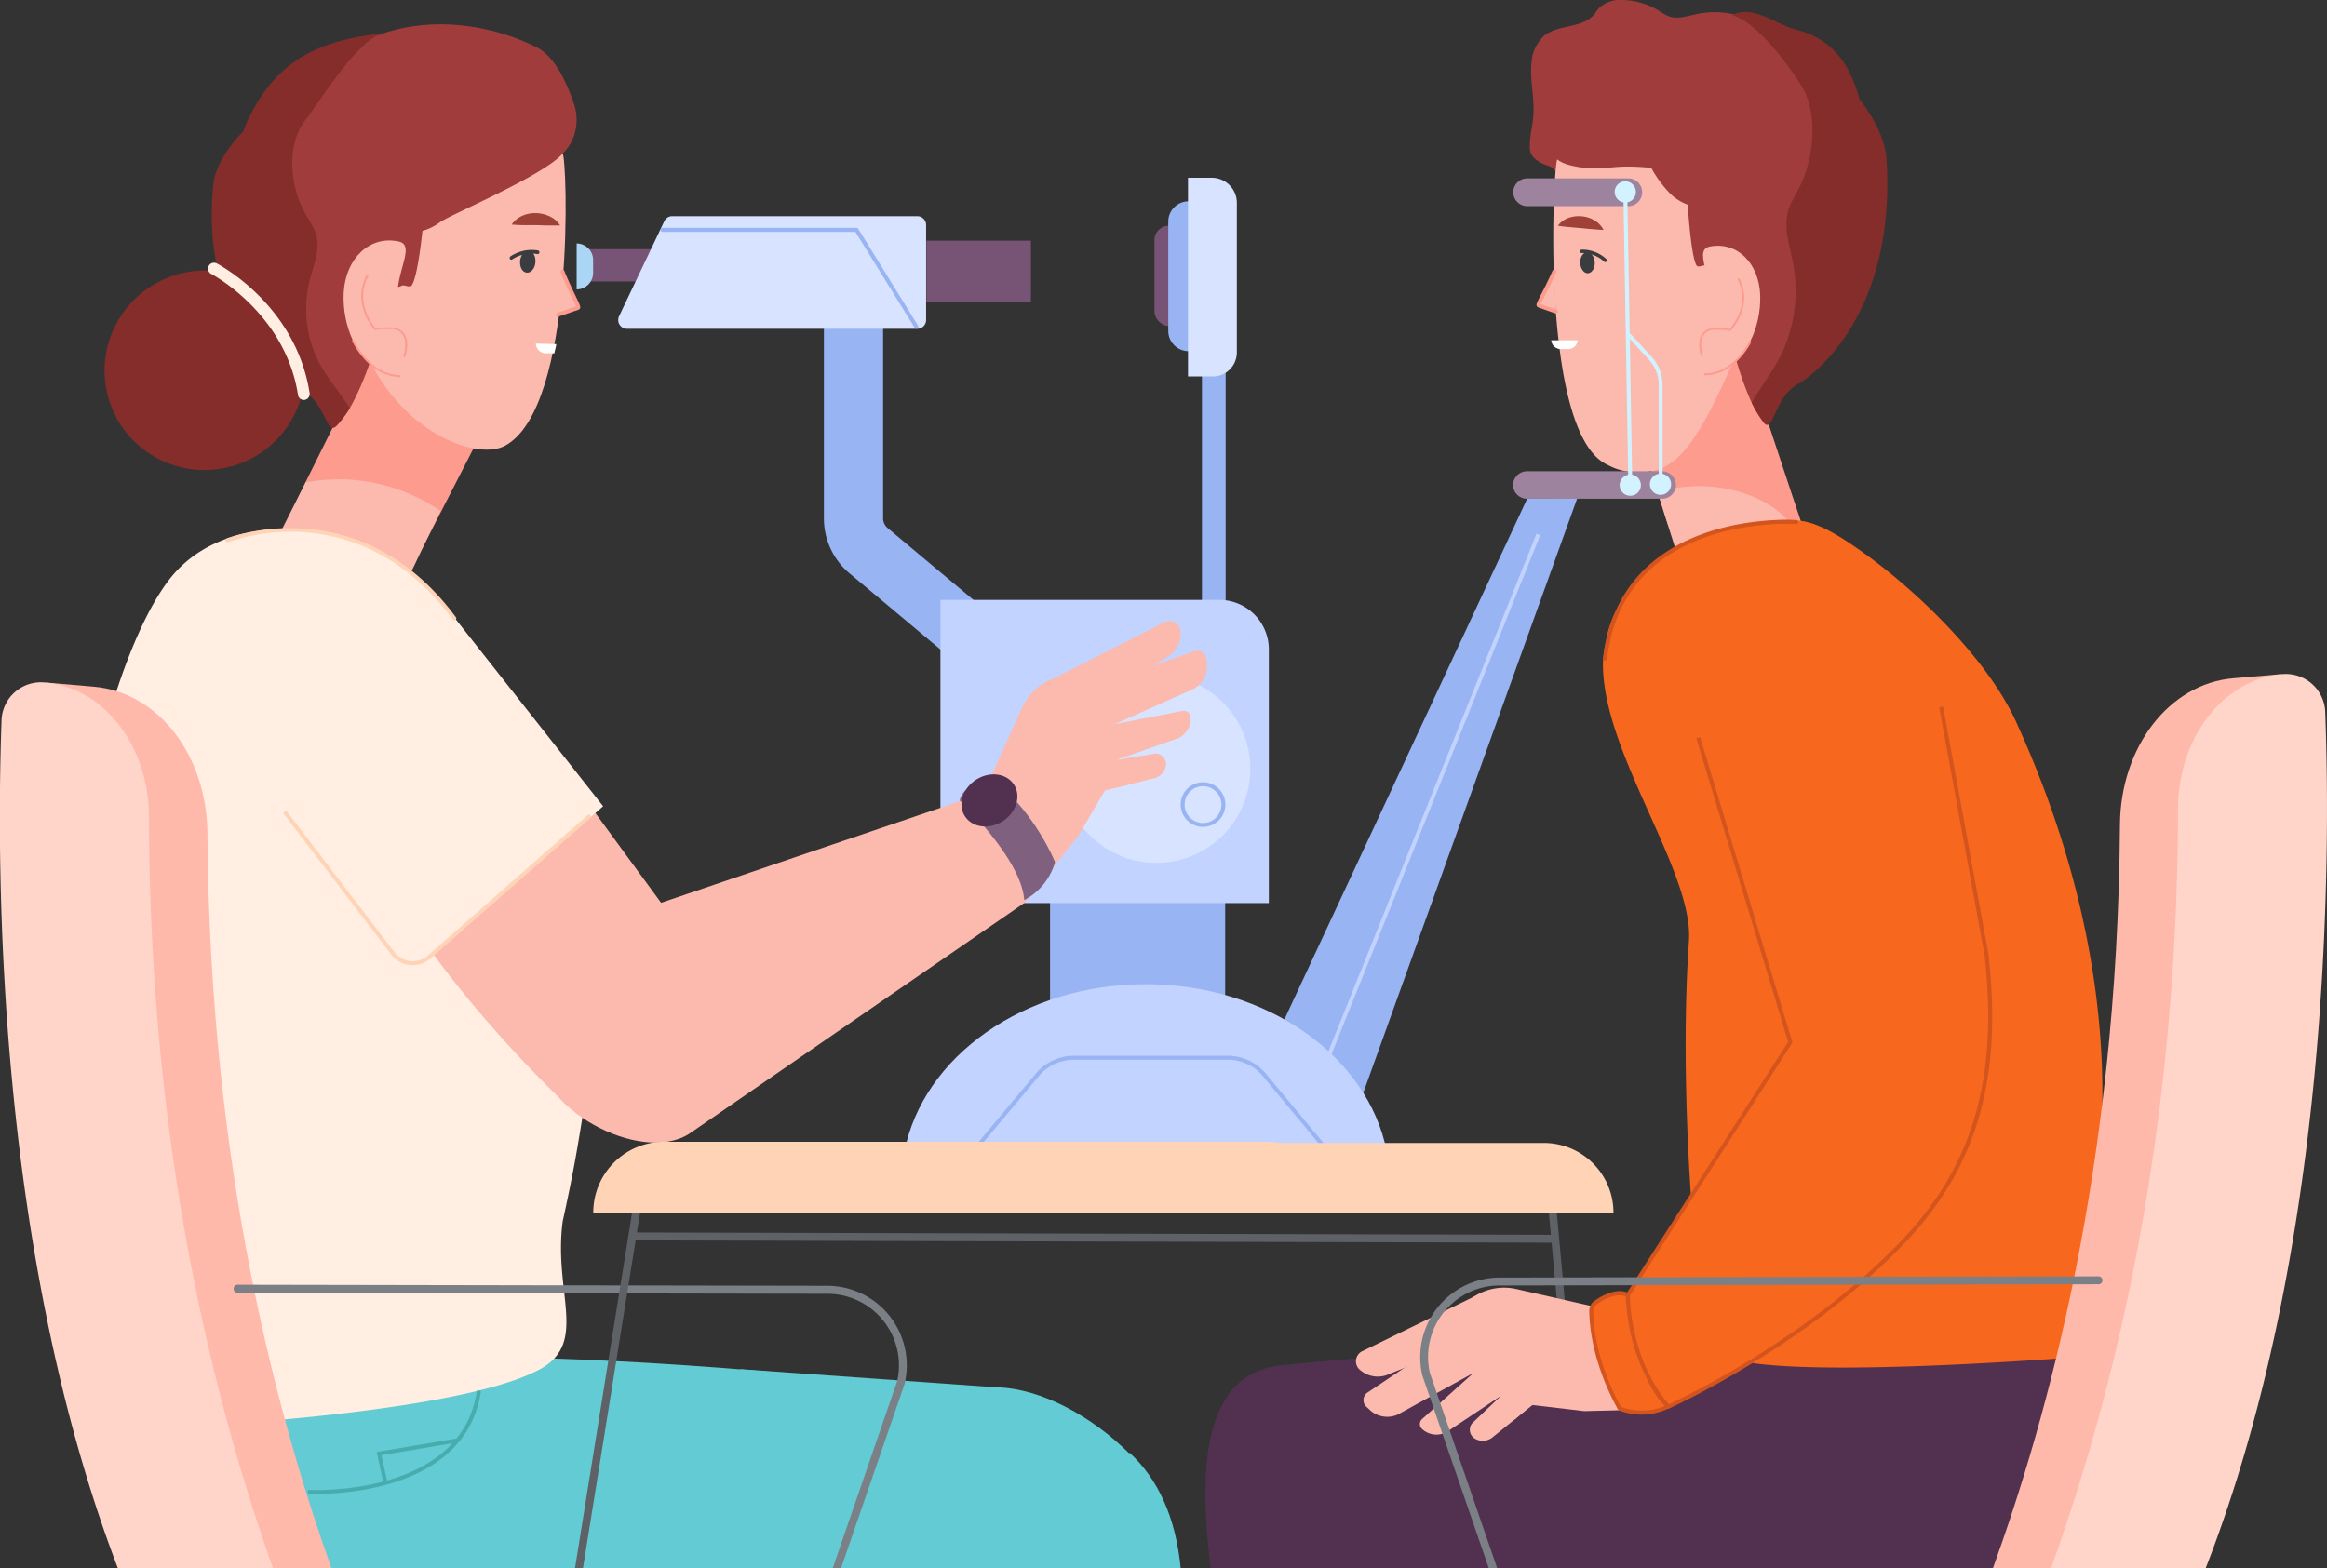 <svg id="_1" data-name="1" xmlns="http://www.w3.org/2000/svg" viewBox="0 0 438.76 295.75"><rect x="0" y="0" width="438.76" height="295.75" fill="#333333" stroke="none"/><defs><style>.cls-1{fill:#99b4f2;}.cls-2{fill:#775476;}.cls-3{fill:#c2d3ff;}.cls-4{fill:#d7e3ff;}.cls-5{fill:#a03c3c;}.cls-6{fill:#fd9b8e;}.cls-7{fill:#fbbaad;}.cls-8{fill:#fff;}.cls-9{fill:#842d2a;}.cls-10{fill:#9e4137;}.cls-11{fill:#3a3c3f;}.cls-12{fill:#51314f;}.cls-13{fill:#62cbd3;}.cls-14{fill:#ffeee1;}.cls-15{fill:#7f617f;}.cls-16{fill:#ffb9ab;}.cls-17{fill:#ffd5ca;}.cls-18{fill:#48acaf;}.cls-19{fill:#7b8087;}.cls-20{fill:#ffd3b6;}.cls-21{fill:#5e6166;}.cls-22{fill:#f7671e;}.cls-23{fill:#d3541c;}.cls-24{fill:#9e839e;}.cls-25{fill:#d2f2ff;}.cls-26{fill:#abd5f4;}</style></defs><polygon class="cls-1" points="287.95 94.06 240.98 194.83 255.66 209.97 297.42 93.89 287.95 94.06"/><rect class="cls-1" x="197.99" y="167.82" width="33.02" height="34.44"/><rect class="cls-1" x="226.63" y="68.01" width="4.47" height="48.67"/><rect class="cls-2" x="217.68" y="42.58" width="5.34" height="18.89" rx="2.67"/><path class="cls-1" d="M307.81,130.73h0a3.83,3.83,0,0,1-3.82-3.82V106.29a3.83,3.83,0,0,1,3.82-3.82h0a3.83,3.83,0,0,1,3.82,3.82v20.62A3.83,3.83,0,0,1,307.81,130.73Z" transform="translate(-83.71 -64.5)"/><path class="cls-1" d="M299.33,219.07l-55.41-46.41a13.53,13.53,0,0,1-4.86-10.41V123.37h11.16v38.88a2.4,2.4,0,0,0,.87,1.85l55.41,46.41Z" transform="translate(-83.71 -64.5)"/><path class="cls-3" d="M177.32,113.14H229.9a9.34,9.34,0,0,1,9.34,9.34v47.84a0,0,0,0,1,0,0H177.32a0,0,0,0,1,0,0V113.14A0,0,0,0,1,177.32,113.14Z"/><rect class="cls-2" x="109.33" y="47" width="20.65" height="6.09"/><circle class="cls-4" cx="218.03" cy="145.01" r="17.73"/><path class="cls-5" d="M186.85,94.85c4.49-.77,6.56-6.28,5.14-10.58-1.51-4.6-4-9.67-7.56-11.06,0,0-26.48-14.45-46.31,10.68l9,16.68Z" transform="translate(-83.71 -64.5)"/><path class="cls-6" d="M154.9,128.12c-.16.3-8,16.07-13.6,27.36,1.31,11.18,14.55,7.26,22,12.48l11-21.45C165.46,151.81,163.72,131.86,154.9,128.12Z" transform="translate(-83.71 -64.5)"/><path class="cls-7" d="M141.3,155.48c-2.61,5.25-4.76,9.53-5.45,10.83,1.68.56,3.48.53,5,1.32h0c6.25,3.2,11.54,8.13,16.37,13.17l6.52-13.66,3-6.3A34,34,0,0,0,141.3,155.48Z" transform="translate(-83.71 -64.5)"/><path class="cls-8" d="M139.59,121.61c0,.09,0,0,0,0Z" transform="translate(-83.71 -64.5)"/><path class="cls-7" d="M189.79,93.48c-5.47-3.48-7.12-2.31-10.34-1.69-7.92,1.54-10.83,8.91-19.82,10-7.37.89-14.34-1.16-16.56.53-4.41,3.36-4.31,26.14-4.51,27.23,0,0,10.63.14,12.64,1.79l2.43,1.63c7,13.61,20.26,18.36,25.35,15.57C192.32,141.23,190.67,94.05,189.79,93.48Z" transform="translate(-83.71 -64.5)"/><path class="cls-5" d="M190.4,92c-.75-3.14-19.47-8.15-22.14-8.22-1.73,0-3.43.78-5.16.71-2-.09-3.74-1.3-5.48-2.39-1.06-.66-4.59-5.35-5.7-5.92-4.35.94-12.67,5.37-15.58,9.45-3.27,4.57,2.07,13.59,4.58,18.75.74,1.52,1.77,2.87,2.16,4.58.64,2.77-.54,5.65-1.21,8.43a23.68,23.68,0,0,0,1.41,15.1c1.52,3.27,4.49,6.11,6.26,9.19,2.71-4.59,5.3-12.12,5.06-14.28-.42-3.72-1-5.43,1.12-8.13,1.34-1.69,1.95,0,3.73-.88.57-.27,1.52.49,1.91-.09,1-1.52,1.76-8,2-10.26a10,10,0,0,0,3.34-1.65C168.91,104.78,191.24,95.53,190.4,92Z" transform="translate(-83.71 -64.5)"/><path class="cls-9" d="M142.09,117.4c.71-2.79,2-5.66,1.29-8.44-.43-1.71-1.54-3.06-2.34-4.58-2.71-5.16-3.29-12.63.22-17.2,3.13-4.07,10.08-15.5,14.76-16.42C144.48,72,136.86,75.48,131.59,84.9a25.19,25.19,0,0,0-2,4.37c-2.92,2.9-5.33,6.78-5.66,10-2.8,27.61,15,38,16.57,38.8,4.78,2.36,4.65,8.69,6.67,6.75a20,20,0,0,0,2.5-3.32c-1.91-3.09-4.35-5.74-6-9A22.16,22.16,0,0,1,142.09,117.4Z" transform="translate(-83.71 -64.5)"/><path class="cls-7" d="M159.59,123.61c3.43,5.88-.71,11.08-4.56,10s-6.88-7.62-6.51-14,4.92-10.76,10.37-9.56C162.8,110.84,156.42,118.17,159.59,123.61Z" transform="translate(-83.71 -64.5)"/><path class="cls-6" d="M159.11,135.61h0c-6-.15-8.94-6.7-9-6.77a.18.18,0,0,1,.09-.24.19.19,0,0,1,.25.09c0,.06,2.92,6.41,8.64,6.55a.19.19,0,0,1,.18.19A.19.19,0,0,1,159.11,135.61Z" transform="translate(-83.71 -64.5)"/><path class="cls-6" d="M159.91,131.83h0a.19.19,0,0,1-.13-.23,7.52,7.52,0,0,0,.34-2.41,2.91,2.91,0,0,0-.92-2.06,3.09,3.09,0,0,0-2.24-.55c-.27,0-.54,0-.82,0a5.41,5.41,0,0,0-1.62.14.16.16,0,0,1-.18,0s-4.5-4.88-1.49-10.35a.19.19,0,0,1,.33.18c-2.67,4.85.8,9.19,1.35,9.84a5.84,5.84,0,0,1,1.61-.13c.27,0,.54,0,.8,0a3.45,3.45,0,0,1,2.5.63,3.29,3.29,0,0,1,1.05,2.33,7.63,7.63,0,0,1-.36,2.53A.17.17,0,0,1,159.91,131.83Z" transform="translate(-83.71 -64.5)"/><path class="cls-7" d="M189.78,115.74c1.79,4.36,3.21,6.58,2.94,6.78a.93.93,0,0,1-.27.12c-1.11.36-2.42.84-3.53,1.19Z" transform="translate(-83.71 -64.5)"/><path class="cls-6" d="M188.92,124.2a.38.38,0,0,1-.35-.25.37.37,0,0,1,.24-.47l1.75-.6,1.77-.59h0c-.1-.29-.39-.89-.7-1.52-.53-1.09-1.33-2.74-2.2-4.88a.36.36,0,0,1,.2-.48.37.37,0,0,1,.49.2c.86,2.11,1.63,3.69,2.18,4.83.82,1.7,1,2.1.63,2.39a1.44,1.44,0,0,1-.38.18c-.55.17-1.15.38-1.75.59l-1.77.6Zm3.46-1.77h0Z" transform="translate(-83.71 -64.5)"/><path class="cls-10" d="M180.19,106.85a4.62,4.62,0,0,1,2-1.65,5.88,5.88,0,0,1,2.58-.5,6.19,6.19,0,0,1,2.55.59,4.67,4.67,0,0,1,2,1.73c-.92,0-1.68,0-2.44,0l-2.15-.06c-.7,0-1.4,0-2.14,0S181.12,106.93,180.19,106.85Z" transform="translate(-83.71 -64.5)"/><path class="cls-11" d="M182.1,112.64a1.42,1.42,0,0,1,1.29-.87c.8.07,1.36,1.06,1.27,2.21s-.82,2-1.62,1.94-1.36-1-1.26-2.2c0-.06,0-.11,0-.16A3.82,3.82,0,0,1,182.1,112.64Z" transform="translate(-83.71 -64.5)"/><path class="cls-11" d="M185.16,112.42a.28.28,0,0,1-.13,0,6.6,6.6,0,0,0-4.73,1,.3.3,0,0,1-.44-.08.35.35,0,0,1,.08-.47,7.17,7.17,0,0,1,5.22-1.13.33.33,0,0,1,.25.4A.35.35,0,0,1,185.16,112.42Z" transform="translate(-83.71 -64.5)"/><path class="cls-8" d="M184.74,129.3l3.87.1c-.1.58-.26,1.15-.38,1.73h-.1l-1.6,0A1.9,1.9,0,0,1,184.74,129.3Z" transform="translate(-83.71 -64.5)"/><ellipse class="cls-9" cx="122.33" cy="134.32" rx="18.91" ry="18.81" transform="translate(-118.7 -21.05) rotate(-17.66)"/><path class="cls-12" d="M285.33,360.25c-.9-9.78-4.31-17-9.65-22l-21.88,22Z" transform="translate(-83.71 -64.5)"/><path class="cls-13" d="M253.05,360.25c1.89-17.25,1-34.5-13.58-36-74.58-7.71-131.68-2-131.68-2s-3.2,20,3.54,38Z" transform="translate(-83.71 -64.5)"/><path class="cls-14" d="M188.36,222.83c-6.22-14.67-12.12-38.51-27.64-51-11.18-9-34.49-11.77-45.08,1.95-8.29,10.73-14.88,35.32-15.87,48.14-1.32,17,1.43,21.51,3.29,34.07,1.09,1.24,2.19,2.42,3.33,3.53a141.86,141.86,0,0,1-3.63,33.68h.36c-.07,4.92-1.16,10.36-1.31,13.61-.3,6.36,13.29,26.32,18.1,26.67,0,0,50-2.43,65.45-10.66,9.44-5,2.64-14.49,4.45-28,.86-3.89,1.68-7.85,2.41-11.86,1-5.61,1.91-11.33,2.6-17.09.85-1.49,1.66-3,2.39-4.59C199.74,236.65,197.81,245.1,188.36,222.83Z" transform="translate(-83.71 -64.5)"/><path class="cls-13" d="M296.69,338.48l-.1.1c-6.8-6.77-16.44-12.25-25-12.43l-48.24-3.43-24.82,37.53h107.8C305.39,350.58,302,343.38,296.69,338.48Z" transform="translate(-83.71 -64.5)"/><path class="cls-3" d="M345.19,281.7c-3.49-17.9-22.52-31.58-45.48-31.58s-42,13.68-45.47,31.58Z" transform="translate(-83.71 -64.5)"/><path class="cls-7" d="M216.76,246.24,189.5,209l-29,28.3c12.29,19.17,30.38,35.89,30.38,35.89S218.06,247.91,216.76,246.24Z" transform="translate(-83.71 -64.5)"/><path class="cls-7" d="M277.74,233.81l9.31-11.7,5.61-9.58L287.41,192a10.39,10.39,0,0,0-11,6l-7.05,15.62L265.11,219Z" transform="translate(-83.71 -64.5)"/><path class="cls-7" d="M290.7,202.51,288,194.84l1.62-.81,19.3-6.69a1.71,1.71,0,0,1,2.26,1.46l.12,1.13a4.87,4.87,0,0,1-2.49,4.47Z" transform="translate(-83.71 -64.5)"/><path class="cls-7" d="M290.52,201.73l16.16-3.15a1.28,1.28,0,0,1,1.51,1.11,4,4,0,0,1-2.44,4.08l-13.29,4.65Z" transform="translate(-83.71 -64.5)"/><polygon class="cls-7" points="205.79 131.17 206.23 132.25 206.22 132.25 205.79 131.17"/><path class="cls-7" d="M303.36,181.8a2.12,2.12,0,0,1,2.95,1.85v.14a5.07,5.07,0,0,1-2.72,4.73l-13.65,8.23-.44-1.08.43,1.08h0l6.44,15.75s-2.19.52-4.59.93l-10.74-20.29Z" transform="translate(-83.71 -64.5)"/><path class="cls-7" d="M292.47,208.13l9.08-1.52a2,2,0,0,1,2,2.28,2.93,2.93,0,0,1-2.17,2.38l-10.28,2.56-.63-1.11Z" transform="translate(-83.71 -64.5)"/><path class="cls-7" d="M268.84,215.09c-1.82-2.26-1.73-.7-4.62.68l-56.31,19.15s-20.78,11.2-22.56,27.2c-1.22,11,19,22.16,28.3,16.22L276.55,235c3.11-2.3,1.48-6-.48-8.84Z" transform="translate(-83.71 -64.5)"/><path class="cls-15" d="M264.67,215.48s11.63,10.91,12.16,18.78a11.71,11.71,0,0,0,5.81-7.16s-3.69-9.28-11.45-15.32a2,2,0,0,0-1.88-.25C267.6,212.08,265,213.42,264.67,215.48Z" transform="translate(-83.71 -64.5)"/><path class="cls-16" d="M121.73,360.25H146.2c-9.95-27.93-22.94-74.86-23.38-138.6-.1-14.68-9.27-26.6-21.39-27.64l-9.05-.78,14.88,123Z" transform="translate(-83.71 -64.5)"/><path class="cls-17" d="M135.18,360.25c-10.06-28.36-23.27-76.31-23.38-141.59,0-13.51-8.52-24.49-19.68-25.45A7.43,7.43,0,0,0,84,200.35c-1,28.19-1,99.87,21.93,159.9Z" transform="translate(-83.71 -64.5)"/><path class="cls-18" d="M143.25,346.26c-.92,0-1.45,0-1.49,0l0-.75c.29,0,28.93,1.51,31.9-18.8l.74.11C171.78,345,149.3,346.26,143.25,346.26Z" transform="translate(-83.71 -64.5)"/><polygon class="cls-18" points="72.24 279.42 71.03 273.85 86.07 271.3 86.2 272.04 71.92 274.45 72.97 279.26 72.24 279.42"/><path class="cls-19" d="M128.5,308.31l111.23.2A13.48,13.48,0,0,1,252.87,325l-12.14,35.23h1.57l12-34.79a.14.14,0,0,0,0-.07A15,15,0,0,0,239.73,307l-111.23-.2h0a.74.74,0,0,0-.74.74A.75.75,0,0,0,128.5,308.31Z" transform="translate(-83.71 -64.5)"/><path class="cls-19" d="M253.59,325.22h0Z" transform="translate(-83.71 -64.5)"/><path class="cls-14" d="M163.61,246.24l33.82-29.68-27.92-35.43-26.95,21.28S135.66,229,163.61,246.24Z" transform="translate(-83.71 -64.5)"/><path class="cls-1" d="M264.83,285.09l-.57-.47L279,267a9.34,9.34,0,0,1,7.2-3.38h29a9.34,9.34,0,0,1,7.21,3.39l14.43,17.37-.57.47-14.43-17.37a8.62,8.62,0,0,0-6.64-3.11h-29a8.6,8.6,0,0,0-6.63,3.11Z" transform="translate(-83.71 -64.5)"/><path class="cls-20" d="M169.41,181.5a.36.36,0,0,1-.3-.15c-9.33-12.64-20.35-15.93-28-16.47a35.7,35.7,0,0,0-14.39,1.87.38.38,0,0,1-.49-.21.37.37,0,0,1,.21-.48c.24-.1,25-9.78,43.23,14.85a.37.37,0,0,1-.3.59Z" transform="translate(-83.71 -64.5)"/><path class="cls-21" d="M193.63,360.25l10.87-67.67a.75.75,0,0,0-.62-.85.73.73,0,0,0-.85.62l-10.9,67.9Z" transform="translate(-83.71 -64.5)"/><path class="cls-21" d="M376.46,298.87h0L203,298.43a.75.75,0,0,1,0-1.49h0l173.45.44a.75.75,0,1,1,0,1.49Z" transform="translate(-83.71 -64.5)"/><path class="cls-21" d="M383.36,360.25l-6.13-67.2a.74.74,0,1,0-1.48.14l6.11,67.06Z" transform="translate(-83.71 -64.5)"/><path class="cls-20" d="M290.17,293.2h97.76a13.14,13.14,0,0,0-13.15-13.14H290.17Z" transform="translate(-83.71 -64.5)"/><path class="cls-20" d="M195.57,293.19H335.74a13.35,13.35,0,0,0-13.35-13.35H208.91a13.35,13.35,0,0,0-13.34,13.35Z" transform="translate(-83.71 -64.5)"/><path class="cls-5" d="M403.63,67.15c-1.72.37-3.51,1-5.17.46a10.83,10.83,0,0,1-2-1.11,13.89,13.89,0,0,0-6.57-2A6,6,0,0,0,385.22,66c-.38.41-.67.89-1,1.31-2.3,2.58-6.67,1.75-9.35,3.92a7.55,7.55,0,0,0-2.4,5.14c-.32,3.15.54,6.32.37,9.49s-.68,3.4-.68,6.55c0,2,2.28,3,3.39,3.32,1.69.42,3.27,4.23,5,4.57a17.15,17.15,0,0,0,7.19.33c4.73-1.07,8-5.58,12.47-7.43,2.93-1.21,6.2-1.2,9.26-2s6.22-2.85,6.72-6A20.77,20.77,0,0,0,416,81a4.54,4.54,0,0,1,1.29-3.79A14,14,0,0,0,418.93,76c2.13-2.35-1.76-6-3.63-7A16.64,16.64,0,0,0,403.63,67.15Z" transform="translate(-83.71 -64.5)"/><path class="cls-6" d="M398.22,163.51,393,146.73c7.54,6.12,10-16.37,18.74-18.74.15.45,11.26,34.22,12.73,38.34-1.64.31-3.32,0-4.88.6C408.58,171.06,404.1,170.21,398.22,163.51Z" transform="translate(-83.71 -64.5)"/><path class="cls-7" d="M396.24,157.31c13.06-3.81,25.46,2.8,26.35,9a80.26,80.26,0,0,0-20.1,10.83Z" transform="translate(-83.71 -64.5)"/><path class="cls-8" d="M424,122.45c0,.08,0,0,0,0Z" transform="translate(-83.71 -64.5)"/><path class="cls-7" d="M386.87,152.19a11.07,11.07,0,0,0,4.38,1.32h2a9.62,9.62,0,0,0,4.2-.9c5.36-2.64,9.27-11.6,13-19.73l2.33-1.49c1.95-1.52,12-1.4,12-1.4-.16-1,.54-22.64-3.53-25.93-2.06-1.66-10.86-5.74-17.8-6.77-8.45-1.24-11.83-1.7-16.62-1.14-3.07.36-7.88-.17-9.46-1.57C376.63,93.93,373.73,146.38,386.87,152.19Zm15.74-17c.05.24.09.47.12.71C402.69,135.65,402.66,135.41,402.61,135.18Z" transform="translate(-83.71 -64.5)"/><path class="cls-5" d="M392.23,82.13c.79-3.45,3.21-6,5.72-6,1.64,0,3.22,1,4.86.92,1.85,0,3.56-1.34,5.24-2.49,1-.7,4.48-5.8,5.54-6.39,4.08,1.15,11.81,6.28,14.46,10.87,3,5.14-2.32,15-4.83,20.6a27,27,0,0,0-2.16,5c-.68,3,.36,6.26.92,9.36a30.3,30.3,0,0,1-1.73,16.65c-1.53,3.58-4.41,6.63-6.16,10-2.44-5.14-4.68-13.54-4.39-15.93.49-4.09,1.11-6-.85-9-1.22-1.9-1.84-.08-3.5-1.07-.53-.32-1.45.5-1.8-.16-.91-1.7-1.44-8.86-1.63-11.39a9.33,9.33,0,0,1-3.12-1.91,21.81,21.81,0,0,1-4.87-7.46C392.43,90.27,391.33,86,392.23,82.13Z" transform="translate(-83.71 -64.5)"/><path class="cls-9" d="M421.77,114c-.6-3.1-1.72-6.31-1-9.36.45-1.88,1.54-3.34,2.33-5,2.7-5.63,3.44-13.87.25-19-2.85-4.59-8.66-12.13-13.05-13.28,4.1-2.12,8.29,1.92,12.59,2.87a14.72,14.72,0,0,1,9.65,8.16,26.44,26.44,0,0,1,1.8,4.88c2.68,3.29,4.86,7.65,5.08,11.22,1.9,30.6-15.21,41.65-16.68,42.44-4.57,2.48-4.62,9.49-6.48,7.29a21,21,0,0,1-2.27-3.74c1.88-3.36,4.26-6.22,5.9-9.8A28.2,28.2,0,0,0,421.77,114Z" transform="translate(-83.71 -64.5)"/><path class="cls-7" d="M405.08,123.87c-3.39,5.5.38,10.53,4,9.57s6.7-7.07,6.52-13.17S411.28,110,406.1,111C402.39,111.69,408.22,118.78,405.08,123.87Z" transform="translate(-83.71 -64.5)"/><path class="cls-6" d="M405.22,135.27a.19.19,0,1,1,0-.37c5.4,0,8.29-5.94,8.32-6a.2.2,0,0,1,.25-.09.2.2,0,0,1,.09.25C413.85,129.12,410.85,135.27,405.22,135.27Z" transform="translate(-83.71 -64.5)"/><path class="cls-6" d="M404.57,131.67a.19.19,0,0,1-.18-.14,7.29,7.29,0,0,1-.27-2.42,3.12,3.12,0,0,1,1.06-2.18,3.17,3.17,0,0,1,2.38-.54l.75,0a6,6,0,0,1,1.52.16c.55-.62,3.92-4.65,1.53-9.29a.19.19,0,0,1,.08-.25.2.2,0,0,1,.26.08c2.7,5.26-1.64,9.75-1.68,9.8a.17.17,0,0,1-.19,0,5.41,5.41,0,0,0-1.52-.17l-.78,0a2.92,2.92,0,0,0-2.12.46,2.75,2.75,0,0,0-.92,1.93,7.13,7.13,0,0,0,.26,2.29.17.17,0,0,1-.13.22Z" transform="translate(-83.71 -64.5)"/><path class="cls-7" d="M376.78,115.7c-1.8,4.1-3.2,6.16-2.95,6.36a.77.77,0,0,0,.26.12l3,1.06Z" transform="translate(-83.71 -64.5)"/><path class="cls-6" d="M377.11,123.61l-.13,0-1.49-.52-1.53-.54a1,1,0,0,1-.36-.18c-.37-.29-.17-.67.65-2.27.56-1.07,1.32-2.55,2.19-4.53a.38.38,0,0,1,.49-.19.36.36,0,0,1,.19.49c-.88,2-1.68,3.55-2.21,4.57-.29.58-.58,1.13-.69,1.41l1.52.53,1.49.52a.38.38,0,0,1-.12.73Z" transform="translate(-83.71 -64.5)"/><path class="cls-10" d="M386.05,107.85c-.89,0-1.6-.11-2.3-.15s-1.35-.13-2-.18l-2-.18c-.71-.06-1.43-.13-2.29-.27a4.16,4.16,0,0,1,2-1.47,5.71,5.71,0,0,1,2.46-.31,5.58,5.58,0,0,1,2.39.75A4.38,4.38,0,0,1,386.05,107.85Z" transform="translate(-83.71 -64.5)"/><path class="cls-11" d="M384.12,112.94a1.32,1.32,0,0,0-1.2-.85c-.75,0-1.31,1-1.25,2.06s.72,1.93,1.47,1.88,1.32-1,1.26-2.06a.78.78,0,0,1,0-.16A3.59,3.59,0,0,0,384.12,112.94Z" transform="translate(-83.71 -64.5)"/><path class="cls-11" d="M381.79,112.22l.12,0a6.17,6.17,0,0,1,4.27,1.62.29.29,0,0,0,.43,0,.35.35,0,0,0,0-.46,6.67,6.67,0,0,0-4.71-1.8.31.31,0,0,0-.28.34A.32.32,0,0,0,381.79,112.22Z" transform="translate(-83.71 -64.5)"/><path class="cls-8" d="M381.18,128.68a1.8,1.8,0,0,1-1.74,1.66h-1.5a1.8,1.8,0,0,1-1.74-1.66Z" transform="translate(-83.71 -64.5)"/><path class="cls-12" d="M395.92,360.25V318.44c-17.84.49-36.45,1.51-54.52,3.38-15.22,1.58-15.52,20.41-13.3,38.43Z" transform="translate(-83.71 -64.5)"/><path class="cls-12" d="M479.73,360.25c7.43-18.37,4.06-39.35,4.06-39.35S399.88,314.27,325.3,322c-15.18,1.57-15.52,20.29-13.32,38.26Z" transform="translate(-83.71 -64.5)"/><path class="cls-22" d="M402.16,242c.92-13.18-16.37-35.54-16.21-52.47a22,22,0,0,1,.63-4.38,18.46,18.46,0,0,1,2-5.72c6.32-10.06,22.91-18.24,34.79-16.68,2.86.37,6.29,2.33,8.8,4,11.33,7.45,25.85,21.26,31.58,33.67,7,15.27,17.31,42.69,16.31,74.79l-1.21,11c1.67,4.63,5.23,32,.78,33.91,0,0-48.88,4.1-66.17,1.35-10.57-1.69-8.07-5-9.61-17.08C402.65,295.29,400.47,266.09,402.16,242Z" transform="translate(-83.71 -64.5)"/><path class="cls-22" d="M422.39,162.94s-32.75-2.51-36,25.76Z" transform="translate(-83.71 -64.5)"/><path class="cls-23" d="M386.35,189.08h-.05a.36.36,0,0,1-.32-.41c3.29-28.31,36.11-26.11,36.44-26.09a.37.37,0,0,1,.34.4.38.38,0,0,1-.4.35c-.32,0-32.43-2.16-35.64,25.43A.38.38,0,0,1,386.35,189.08Z" transform="translate(-83.71 -64.5)"/><path class="cls-7" d="M397.4,330.25l-14.95.39-11-1.29-13.28-16.57a10.42,10.42,0,0,1,11.43-5.17l16.71,3.78,6.9-.14Z" transform="translate(-83.71 -64.5)"/><path class="cls-7" d="M364.6,321.75l-4.48-6.81-1.62.81-16.95,11.39a1.71,1.71,0,0,0-.2,2.68l.83.77a4.85,4.85,0,0,0,5.07.7Z" transform="translate(-83.71 -64.5)"/><path class="cls-7" d="M364.09,321.14l-12.25,11a1.27,1.27,0,0,0,0,1.87,4,4,0,0,0,4.73.51l11.71-7.81Z" transform="translate(-83.71 -64.5)"/><polygon class="cls-7" points="276.15 252.18 276.74 253.18 276.75 253.18 276.15 252.18"/><path class="cls-7" d="M340.44,319.4a2.12,2.12,0,0,0-.3,3.47l.11.08a5.08,5.08,0,0,0,5.42.68l14.78-5.95-.59-1,.6,1h0l8.7,14.63s1.74-1.44,3.51-3.12l-9.74-20.78Z" transform="translate(-83.71 -64.5)"/><path class="cls-7" d="M368,326.55l-6.68,6.34a1.94,1.94,0,0,0,.6,3,2.92,2.92,0,0,0,3.21-.31l8.23-6.66-.5-1.17Z" transform="translate(-83.71 -64.5)"/><path class="cls-22" d="M390.62,308.77s1.71,15.86,7.68,21a11.72,11.72,0,0,1-9.21.33s-5.19-8.53-5.35-18.37a2,2,0,0,1,.94-1.65C386.14,309.07,388.81,307.76,390.62,308.77Z" transform="translate(-83.71 -64.5)"/><path class="cls-23" d="M393.22,331.3a11.17,11.17,0,0,1-4.27-.83l-.12-.05-.06-.1c0-.09-5.24-8.74-5.4-18.56a2.35,2.35,0,0,1,1.09-2c1.88-1.32,4.53-2.37,6.34-1.35l.17.09,0,.19c0,.16,1.77,15.77,7.55,20.78l.41.35-.48.26A12,12,0,0,1,393.22,331.3Zm-3.88-1.47a11.36,11.36,0,0,0,8.29-.15c-5.38-5.25-7.14-18.77-7.36-20.67-1.52-.69-3.82.3-5.38,1.4a1.64,1.64,0,0,0-.78,1.34C384.26,320.79,388.76,328.82,389.34,329.83Z" transform="translate(-83.71 -64.5)"/><path class="cls-22" d="M449.71,197.83l8.54,46.6c2.58,22.34-1.74,39.36-15.21,53.74-18.74,20-44.74,31.62-44.74,31.62s-7.14-6.94-7.68-21l30.65-47.72L403.9,203.62Z" transform="translate(-83.71 -64.5)"/><path class="cls-23" d="M398.22,330.23l-.18-.17c-.07-.07-7.25-7.21-7.79-21.27v-.12L420.87,261l-17.32-57.27.71-.21,17.42,57.6-.09.14L391,308.88c.51,12.45,6.3,19.29,7.39,20.46,2.65-1.23,26.85-12.72,44.38-31.42,13.1-14,17.76-30.47,15.11-53.45l-8.53-46.57.73-.13,8.54,46.59c2.68,23.24-2,39.91-15.31,54.07-18.58,19.82-44.6,31.58-44.86,31.7Z" transform="translate(-83.71 -64.5)"/><path class="cls-16" d="M483.94,360.25l15-45.61,14.88-123-9,.78c-12.12,1-21.29,13-21.39,27.65-.44,65-13.93,112.44-23.94,140.16Z" transform="translate(-83.71 -64.5)"/><path class="cls-17" d="M499.6,360.25c23.5-60.35,23.59-133,22.54-161.47a7.44,7.44,0,0,0-8.08-7.14c-11.16,1-19.65,11.94-19.68,25.46-.11,66.49-13.82,115-23.94,143.15Z" transform="translate(-83.71 -64.5)"/><path class="cls-19" d="M351.89,323.9l12.53,36.35H366l-12.68-36.8a13.48,13.48,0,0,1,13.14-16.51l112.84-.23a.75.75,0,1,0,0-1.49h0l-112.84.23a15,15,0,0,0-14.58,18.38A.19.19,0,0,0,351.89,323.9Z" transform="translate(-83.71 -64.5)"/><path class="cls-20" d="M161.55,246.52a4.53,4.53,0,0,1-.52,0,5,5,0,0,1-3.55-2l-20.39-26.69.59-.45,20.39,26.69a4.36,4.36,0,0,0,6.34.63L194.77,218l.49.56L164.9,245.25A5,5,0,0,1,161.55,246.52Z" transform="translate(-83.71 -64.5)"/><path class="cls-24" d="M397.1,158.56H371.66A2.62,2.62,0,0,1,369,156h0a2.63,2.63,0,0,1,2.62-2.62H397.1a2.63,2.63,0,0,1,2.62,2.62h0A2.62,2.62,0,0,1,397.1,158.56Z" transform="translate(-83.71 -64.5)"/><path class="cls-24" d="M390.73,103.38H371.66a2.63,2.63,0,0,1-2.62-2.62h0a2.63,2.63,0,0,1,2.62-2.62h19.07a2.63,2.63,0,0,1,2.62,2.62h0A2.63,2.63,0,0,1,390.73,103.38Z" transform="translate(-83.71 -64.5)"/><rect class="cls-25" x="390.26" y="100.25" width="0.74" height="56.4" transform="translate(-85.84 -57.82) rotate(-0.98)"/><path class="cls-4" d="M256.67,126.51H201.94a1.66,1.66,0,0,1-1.5-2.38l8.5-17.86a1.68,1.68,0,0,1,1.51-1h46.22a1.66,1.66,0,0,1,1.66,1.66v17.86A1.66,1.66,0,0,1,256.67,126.51Z" transform="translate(-83.71 -64.5)"/><path class="cls-26" d="M192.44,119.08h0v-8.66h0a3.1,3.1,0,0,1,3.1,3.1V116A3.1,3.1,0,0,1,192.44,119.08Z" transform="translate(-83.71 -64.5)"/><path class="cls-4" d="M224,33.52h4.47a4.74,4.74,0,0,1,4.74,4.74V66.49A4.53,4.53,0,0,1,228.66,71H224a0,0,0,0,1,0,0V33.52A0,0,0,0,1,224,33.52Z"/><path class="cls-25" d="M390.16,102.7h0a2,2,0,0,1-2-2h0a2,2,0,0,1,2-2h0a2,2,0,0,1,2,2h0A2,2,0,0,1,390.16,102.7Z" transform="translate(-83.71 -64.5)"/><path class="cls-25" d="M391.1,158h0a2,2,0,0,1-2-2h0a2,2,0,0,1,2-2h0a2,2,0,0,1,2,2h0A2,2,0,0,1,391.1,158Z" transform="translate(-83.71 -64.5)"/><path class="cls-25" d="M396.8,157.83h0a2,2,0,0,1-2-2h0a2,2,0,0,1,2-2h0a2,2,0,0,1,2,2h0A2,2,0,0,1,396.8,157.83Z" transform="translate(-83.71 -64.5)"/><path class="cls-25" d="M397.21,155.87h-.74V137.08a6.94,6.94,0,0,0-1.84-4.72l-4.17-4.55.55-.51,4.17,4.56a7.7,7.7,0,0,1,2,5.22Z" transform="translate(-83.71 -64.5)"/><path class="cls-1" d="M256.49,126.48a.36.36,0,0,1-.32-.18L245,108.23H208.58a.38.38,0,0,1,0-.75h36.65a.35.35,0,0,1,.31.18l11.26,18.25a.36.36,0,0,1-.12.51A.35.35,0,0,1,256.49,126.48Z" transform="translate(-83.71 -64.5)"/><rect class="cls-2" x="174.68" y="45.39" width="19.7" height="11.54"/><path class="cls-1" d="M310.54,220.45a4.21,4.21,0,1,1,4.21-4.21A4.21,4.21,0,0,1,310.54,220.45Zm0-7.67a3.47,3.47,0,1,0,3.47,3.46A3.47,3.47,0,0,0,310.54,212.78Z" transform="translate(-83.71 -64.5)"/><path class="cls-12" d="M274.9,212.48c1.39,2.16.45,5.24-2.11,6.89s-5.75,1.23-7.15-.93-.45-5.25,2.11-6.89S273.5,210.31,274.9,212.48Z" transform="translate(-83.71 -64.5)"/><path class="cls-14" d="M141,139.94a1.12,1.12,0,0,1-1.1-.95c-2.4-15.46-16.26-22.78-16.4-22.85a1.12,1.12,0,0,1,1-2c.62.32,15,7.93,17.59,24.5a1.13,1.13,0,0,1-.93,1.28Z" transform="translate(-83.71 -64.5)"/><rect class="cls-3" x="299.31" y="215.28" width="108.48" height="0.74" transform="translate(-62.13 398.74) rotate(-68.1)"/></svg>
